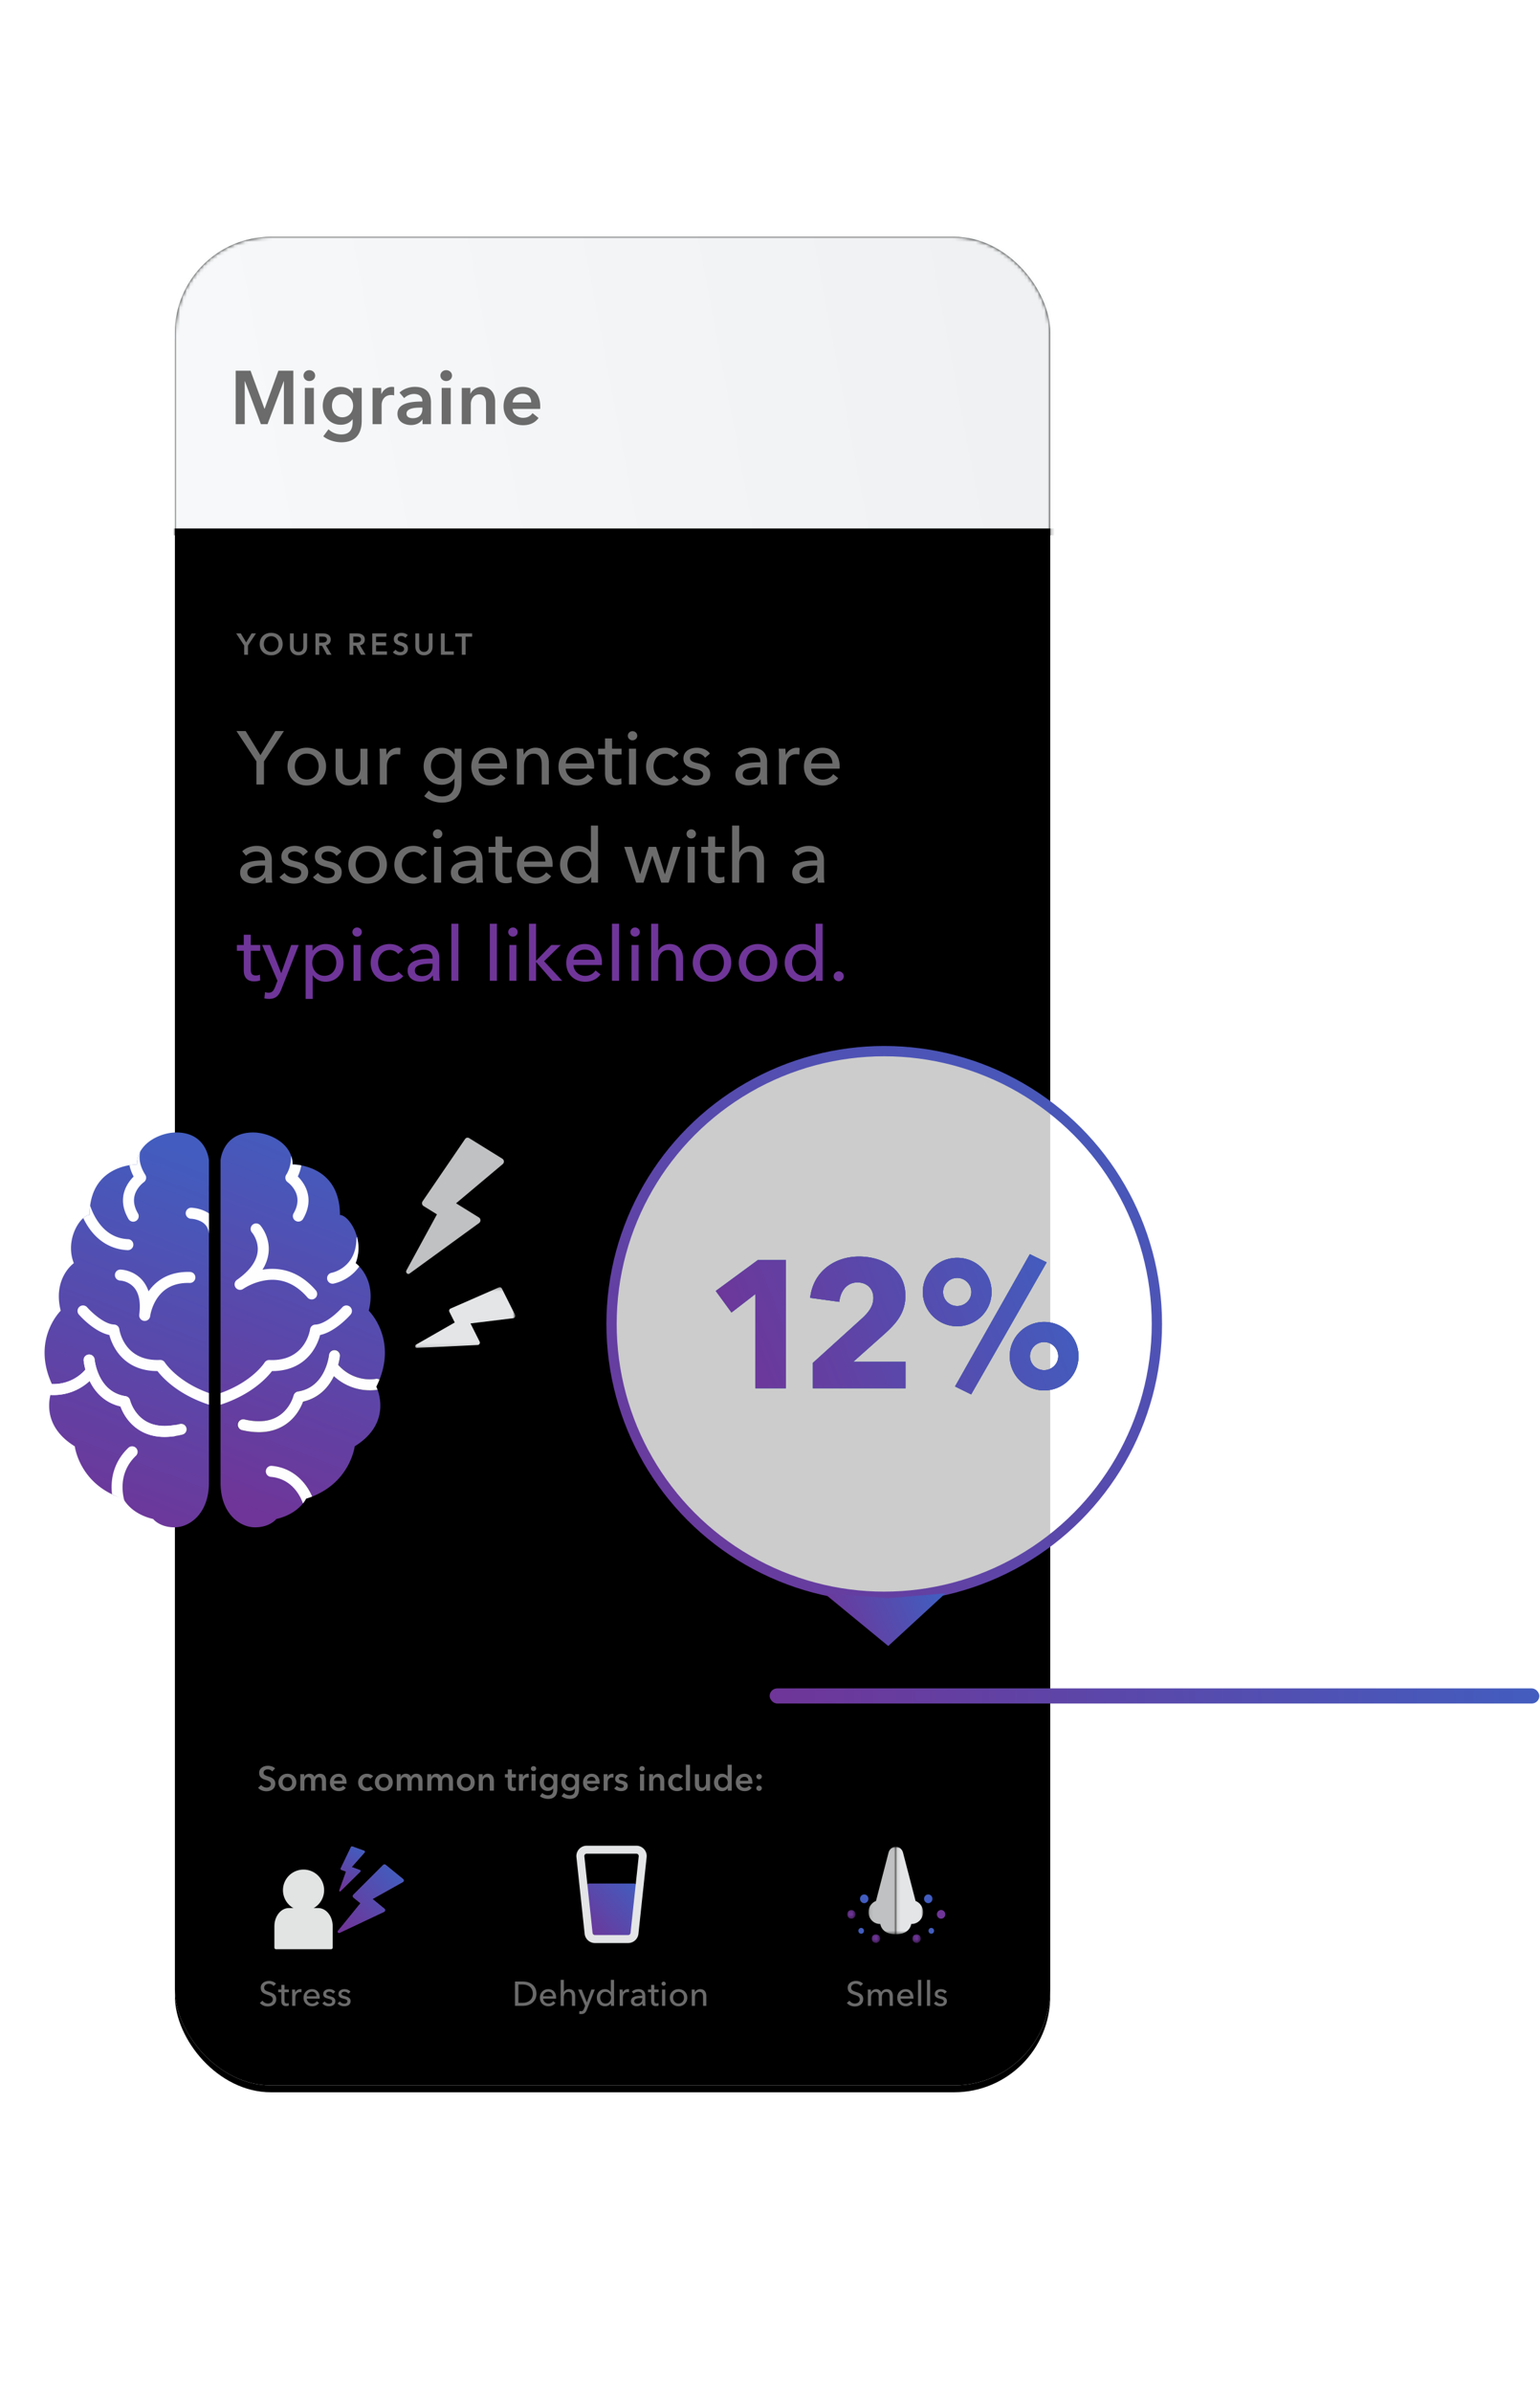 <svg xmlns="http://www.w3.org/2000/svg" xmlns:xlink="http://www.w3.org/1999/xlink" width="449" height="697"><defs><linearGradient id="g" x1="17.499%" x2="207.972%" y1="50%" y2="41.909%"><stop offset="0%" stop-color="#F7F9FA"/><stop offset="83.433%" stop-color="#E5E7E8"/><stop offset="100%" stop-color="#E3E5E6"/><stop offset="100%" stop-color="#E3E5E6"/></linearGradient><linearGradient id="j" x1="58.672%" x2="41.328%" y1="0%" y2="100%"><stop offset="0%" stop-color="#425DBF"/><stop offset="100%" stop-color="#6F3598"/></linearGradient><linearGradient id="k" x1="58.672%" x2="41.328%" y1="0%" y2="100%"><stop offset="0%" stop-color="#425DBF"/><stop offset="100%" stop-color="#6F3598"/></linearGradient><linearGradient id="l" x1="50%" x2="50%" y1="0%" y2="100%"><stop offset="0%" stop-color="#A86AC7"/><stop offset="100%" stop-color="#6F3995"/></linearGradient><linearGradient id="n" x1="79.266%" x2="20.734%" y1="0%" y2="100%"><stop offset="0%" stop-color="#425DBF"/><stop offset="100%" stop-color="#6F3598"/></linearGradient><linearGradient id="o" x1="50%" x2="50%" y1="0%" y2="100%"><stop offset="0%" stop-color="#A86AC7"/><stop offset="100%" stop-color="#6F3995"/></linearGradient><linearGradient id="q" x1="60.626%" x2="39.374%" y1="0%" y2="100%"><stop offset="0%" stop-color="#425DBF"/><stop offset="100%" stop-color="#6F3598"/></linearGradient><linearGradient id="r" x1="100%" x2="0%" y1="0%" y2="100%"><stop offset="0%" stop-color="#425DBF"/><stop offset="100%" stop-color="#6F3598"/></linearGradient><linearGradient id="s" x1="100%" x2="0%" y1="40.579%" y2="59.421%"><stop offset="0%" stop-color="#425DBF"/><stop offset="100%" stop-color="#6F3598"/></linearGradient><linearGradient id="u" x1="100%" x2="0%" y1="42.537%" y2="57.463%"><stop offset="0%" stop-color="#425DBF"/><stop offset="100%" stop-color="#3595D6"/></linearGradient><linearGradient id="v" x1="100%" x2="0%" y1="42.537%" y2="57.463%"><stop offset="0%" stop-color="#425DBF"/><stop offset="100%" stop-color="#6F3598"/></linearGradient><linearGradient id="w" x1="100%" x2="0%" y1="49.981%" y2="50.019%"><stop offset="0%" stop-color="#425DBF"/><stop offset="100%" stop-color="#6F3598"/></linearGradient><linearGradient id="H" x1="50%" x2="50%" y1="0%" y2="100%"><stop offset="0%" stop-color="#A86AC7"/><stop offset="100%" stop-color="#6F3995"/></linearGradient><linearGradient id="J" x1="100%" x2="0%" y1="5.401%" y2="94.599%"><stop offset="0%" stop-color="#425DBF"/><stop offset="100%" stop-color="#6F3598"/></linearGradient><path id="f" d="M-91 0h380.374v85H-91z"/><path id="h" d="M.013.211h29.222V17.93H.013z"/><path id="m" d="M32.441 18.606l-3.9-2.267 7.969-6.28a.52.52 0 00-.072-.851L30.765 5.91a.52.52 0 00-.687.149l-7.25 9.963c-.178.25-.103.6.163.754l2.287 1.329-5.202 8.958c-.204.35.208.733.542.505l11.854-8.08a.522.522 0 00-.031-.883"/><path id="p" d="M24.906 7.536l-2.498-.48 3.065-4.816a.294.294 0 00-.198-.44l-3.633-.698a.292.292 0 00-.338.207l-1.994 6.64a.294.294 0 00.23.37l1.463.28-1.093 5.727c-.043.224.248.35.383.168l4.795-6.495a.294.294 0 00-.182-.463"/><path id="t" d="M51.113 98.54V61.158h-8.131l-12.303 9.028 4.594 6.284 6.97-5.386V98.54h8.87zm34.92 0v-7.709h-15.26l8.66-7.709c3.432-3.062 6.547-6.177 6.547-11.51 0-7.814-6.653-11.458-13.517-11.458-7.286 0-13.411 4.488-14.256 12.039l8.501 1.161c.37-3.326 2.323-5.65 5.28-5.65 2.798 0 4.646 1.849 4.646 4.489 0 2.27-1.214 4.013-3.062 5.755l-14.573 13.2v7.392h27.034zm19.113 1.795l22.018-38.491-4.91-2.376-21.807 38.544 4.7 2.323zm-4.065-19.853c5.544 0 10.032-4.488 10.032-9.979 0-5.597-4.488-9.979-10.032-9.979s-10.032 4.382-10.032 9.98c0 5.49 4.488 9.978 10.032 9.978zm0-5.913c-2.27 0-4.119-1.795-4.119-4.066a4.124 4.124 0 014.119-4.118 4.124 4.124 0 014.118 4.118c0 2.27-1.848 4.066-4.118 4.066zm25.344 24.605c5.544 0 10.032-4.436 10.032-9.98 0-5.544-4.488-9.979-10.032-9.979s-10.032 4.435-10.032 9.98c0 5.543 4.488 9.979 10.032 9.979zm0-5.914c-2.27 0-4.119-1.795-4.119-4.066a4.124 4.124 0 014.119-4.118c2.217 0 4.118 1.848 4.118 4.118 0 2.27-1.9 4.066-4.118 4.066z"/><path id="x" d="M.06.023h7.963V25.52H.06z"/><path id="z" d="M.073.023h7.963V25.52H.073z"/><path id="B" d="M0 .141h2.448v2.541H0z"/><path id="D" d="M.102.009H2.55V2.55H.102z"/><path id="F" d="M.108.009h2.448V2.55H.108z"/><path id="I" d="M3.109 9.863H15.49a1.86 1.86 0 011.837 2.152l-1.92 12.09a1.86 1.86 0 01-1.837 1.568H5.03a1.86 1.86 0 01-1.837-1.568l-1.92-12.09A1.861 1.861 0 013.11 9.863z"/><filter id="b" width="111.4%" height="105.4%" x="-5.7%" y="-2.3%" filterUnits="objectBoundingBox"><feOffset dy="2" in="SourceAlpha" result="shadowOffsetOuter1"/><feGaussianBlur in="shadowOffsetOuter1" result="shadowBlurOuter1" stdDeviation="4.5"/><feColorMatrix in="shadowBlurOuter1" values="0 0 0 0 0 0 0 0 0 0 0 0 0 0 0 0 0 0 0.04 0"/></filter><filter id="c" width="108.6%" height="104.1%" x="-4.3%" y="-1.7%" filterUnits="objectBoundingBox"><feGaussianBlur in="SourceAlpha" result="shadowBlurInner1" stdDeviation="2"/><feOffset in="shadowBlurInner1" result="shadowOffsetInner1"/><feComposite in="shadowOffsetInner1" in2="SourceAlpha" k2="-1" k3="1" operator="arithmetic" result="shadowInnerInner1"/><feColorMatrix in="shadowInnerInner1" values="0 0 0 0 0 0 0 0 0 0 0 0 0 0 0 0 0 0 0.08 0"/></filter><filter id="e" width="103.7%" height="116.5%" x="-1.8%" y="-5.9%" filterUnits="objectBoundingBox"><feOffset dy="2" in="SourceAlpha" result="shadowOffsetOuter1"/><feGaussianBlur in="shadowOffsetOuter1" result="shadowBlurOuter1" stdDeviation="2"/><feColorMatrix in="shadowBlurOuter1" values="0 0 0 0 0 0 0 0 0 0 0 0 0 0 0 0 0 0 0.07 0"/></filter><rect id="a" width="255.2" height="538.691" x="0" y="0" rx="28"/></defs><g fill="none" fill-rule="evenodd"><g transform="translate(51 69)"><mask id="d" fill="#fff"><use xlink:href="#a"/></mask><use fill="#000" filter="url(#b)" xlink:href="#a"/><use fill="#FFF" xlink:href="#a"/><use fill="#000" filter="url(#c)" xlink:href="#a"/><g style="mix-blend-mode:multiply" mask="url(#d)"><use fill="#000" filter="url(#e)" xlink:href="#f"/><use fill="url(#g)" xlink:href="#f"/></g></g><path fill="#C0C1C2" d="M139.637 354.772l-6.665-4.13 13.621-11.44c.476-.423.412-1.22-.124-1.552l-9.697-6.007c-.397-.248-.907-.13-1.175.272l-12.392 18.15c-.302.458-.172 1.094.28 1.374l3.91 2.422-8.893 16.32c-.347.638.357 1.335.927.92l20.264-14.72c.54-.396.512-1.257-.056-1.61"/><g transform="translate(121 374.867)"><mask id="i" fill="#fff"><use xlink:href="#h"/></mask><path fill="#E3E5E6" d="M18.825 16.052l-2.646-5.27L28.681 9.25c.445-.07.689-.588.476-1.011L25.307.578c-.16-.315-.516-.452-.824-.312L10.345 6.453c-.349.16-.495.605-.315.962l1.551 3.09-11.32 6.478c-.44.253-.256.971.246.947l17.78-.862c.473-.022.763-.568.538-1.016" mask="url(#i)"/></g><path fill="url(#j)" d="M97.079 74.964c.947 2.628 2.821 10.632-6.66 16.49 0 0-1.247 10.276-12.413 14.641-.564.23-1.146.424-1.764.612a7.217 7.217 0 01-.916 1.39c-1.145 1.42-3.496 3.55-7.765 4.542 0 0-1.855 2.428-6.23 2.428-4.373 0-10.03-3.967-10.03-13.013V8.13S51.873 0 60.805 0c4.008 0 9.537 2.315 11.083 6.8.278.81.418 1.662.415 2.518.856.016 1.71.11 2.551.28 3.992.77 11.258 3.65 11.258 14.449 1.546 0 3.956 2.648 4.95 6.317a12.246 12.246 0 01-.369 7.723c.38.284.733.603 1.053.952 1.656 1.75 4.515 5.955 2.771 12.903 0 0 8.017 7.787 3.122 20.084-.34-.212-.75-.288-1.144-.212-.255.049-6.214 1.124-10.898-4.087.24-.847.413-1.713.515-2.588a1.607 1.607 0 00-2.274-1.613c-.523.24-.879.74-.932 1.313 0 .094-.968 9.39-9.03 10.627a1.6 1.6 0 00-1.314 1.211 11.042 11.042 0 01-2.71 4.627c-2.73 2.725-6.66 3.492-11.68 2.29a1.604 1.604 0 00-.75 3.117c1.65.41 3.34.627 5.04.641 2.77 0 5.23-.654 7.348-1.96 3.402-2.094 4.95-5.302 5.55-6.937 3.893-.891 6.967-3.38 8.907-7.252l.08-.164a15.456 15.456 0 0010.548 4.109c.733.005 1.463-.057 2.184-.184" transform="translate(13 330)"/><path fill="url(#k)" d="M47.918 8.13v93.923c0 9.047-5.657 13.009-10.032 13.009-4.374 0-6.228-2.427-6.228-2.427-5.437-1.262-7.762-4.375-8.45-5.497a4.961 4.961 0 01-.23-.417 23.182 23.182 0 01-3.205-1.237l-.106-.05c-9.733-4.66-10.862-13.971-10.862-13.971C.743 86.475.885 79.946 1.694 76.494a15.448 15.448 0 0011.428-4.082c.025.056.052.11.08.165 1.942 3.871 5.007 6.36 8.907 7.252.603 1.635 2.15 4.844 5.549 6.937 2.121 1.306 4.581 1.96 7.352 1.96 1.7-.014 3.39-.23 5.04-.64a1.604 1.604 0 10-.728-3.118c-5.022 1.208-8.954.438-11.68-2.29a11.052 11.052 0 01-2.72-4.612 1.603 1.603 0 00-1.316-1.219c-3.323-.52-5.839-2.414-7.483-5.62a15.862 15.862 0 01-1.551-5.004 1.601 1.601 0 00-2.543-1.198c-.474.344-.722.92-.648 1.5.103.874.274 1.739.513 2.586a12.332 12.332 0 01-9.767 4.19C-3.863 60.265 4.7 51.944 4.7 51.944c-2.383-9.505 3.824-13.856 3.824-13.856-2.162-5.513.354-11.039 2.748-13.147.651-.572 1.293-.892 1.833-.892 0-.911.06-1.821.176-2.724 1.145-8.88 7.904-11.19 11.451-11.792.72-.128 1.448-.2 2.179-.211a7.588 7.588 0 01.955-3.726C29.904 1.899 34.787 0 38.413 0c8.932 0 9.505 8.13 9.505 8.13" transform="translate(13 330)"/><path fill="#FEFEFE" d="M60.918 405.933v3.39c-9.049-2.943-13.542-7.888-15.01-9.798h-.03c-6.37 0-9.89-3.044-11.74-5.664a15.41 15.41 0 01-2.251-4.84c-4.352-.918-8.4-5.397-8.884-5.956a1.602 1.602 0 112.409-2.116c1.202 1.374 4.959 4.926 7.85 5.018a1.6 1.6 0 011.537 1.387c.056.378 1.458 9.39 11.85 8.933a1.601 1.601 0 011.434.758c.032.059 3.622 5.592 12.835 8.888m41.301-22.863c-.488.554-4.543 5.038-8.887 5.954a15.44 15.44 0 01-2.25 4.842c-1.85 2.62-5.372 5.661-11.741 5.664h-.03c-1.465 1.91-5.954 6.854-15.01 9.797v-3.39c9.303-3.313 12.8-8.817 12.825-8.874a1.606 1.606 0 011.434-.758c10.386.458 11.792-8.564 11.847-8.946.112-.771.76-1.35 1.54-1.374 1.373-.044 3.16-.902 5.142-2.483a23.843 23.843 0 002.71-2.55 1.606 1.606 0 012.724.545 1.607 1.607 0 01-.314 1.573h.01zm-49.141 35.006a21.662 21.662 0 01-5.038.642c-2.771 0-5.23-.656-7.352-1.961-3.399-2.094-4.948-5.301-5.55-6.938-3.893-.89-6.964-3.38-8.906-7.25-.027-.056-.055-.11-.08-.166a15.45 15.45 0 01-11.428 4.082c.181-.825.452-1.628.808-2.396a25.344 25.344 0 01-.376-.787 12.34 12.34 0 009.768-4.2c-.24-.848-.41-1.713-.513-2.586a1.605 1.605 0 012.274-1.655c.529.25.88.768.916 1.352.226 1.744.74 3.438 1.522 5.014 1.644 3.22 4.16 5.111 7.481 5.624a1.603 1.603 0 011.315 1.219 11.04 11.04 0 002.721 4.608c2.728 2.725 6.66 3.494 11.68 2.29a1.606 1.606 0 012.014 2.013c-.182.57-.666.993-1.256 1.095m56.639-13.986c.136.284.257.576.361.874a12.13 12.13 0 01-2.178.175 15.463 15.463 0 01-10.549-4.11c-.025.055-.053.11-.08.166-1.94 3.87-5.006 6.36-8.907 7.25-.6 1.636-2.147 4.844-5.55 6.938-2.117 1.306-4.579 1.96-7.349 1.96a21.667 21.667 0 01-5.038-.64 1.605 1.605 0 01-1.06-1.898 1.6 1.6 0 011.804-1.21c5.023 1.204 8.953.437 11.68-2.291a11.02 11.02 0 002.722-4.62 1.602 1.602 0 011.314-1.211c8.062-1.246 9.022-10.536 9.03-10.627a1.605 1.605 0 013.196.293 16.738 16.738 0 01-.514 2.586c4.684 5.21 10.644 4.136 10.898 4.086a1.6 1.6 0 011.145.213c-.27.675-.579 1.364-.925 2.066m-21.339-48.92a1.602 1.602 0 01-2.776-1.603c1.345-2.32 1.491-4.517.44-6.528a7.855 7.855 0 00-2.155-2.535 1.604 1.604 0 01-.438-2.178c1.185-1.86 1.444-3.983 1.438-5.522.28.811.419 1.662.415 2.52.857.015 1.711.108 2.552.28a12.814 12.814 0 01-1.026 3.221c1.865 1.858 5.07 6.266 1.55 12.345m-46.462-10.664a7.87 7.87 0 00-2.147 2.531c-1.05 2.01-.915 4.207.44 6.527a1.6 1.6 0 01-1.381 2.437 1.604 1.604 0 01-1.394-.833c-3.506-6.058-.337-10.456 1.53-12.32a13.095 13.095 0 01-1.23-3.316 13.478 13.478 0 012.178-.21 7.596 7.596 0 01.955-3.728c-.282 1.262-.49 3.62 1.49 6.73.465.727.27 1.693-.441 2.182m62.83 24.534a12.157 12.157 0 01-2.578 2.698 12.566 12.566 0 01-4.905 2.307 1.602 1.602 0 01-.583-3.152c.305-.06 7.113-1.48 7.242-9.901.004-.217.052-.43.14-.628a12.243 12.243 0 01-.369 7.722c.38.285.733.604 1.053.954m-13.878 9.612c-.468 0-.912-.204-1.217-.557-3.533-4.104-7.747-5.774-12.526-4.963a16.65 16.65 0 00-6.208 2.444l-.048.035a1.605 1.605 0 01-1.857-2.614l.057-.041c3.664-2.586 5.707-5.34 6.041-8.183.381-3.222-1.603-5.575-1.63-5.598a1.603 1.603 0 012.403-2.125c.121.137 2.966 3.413 2.41 8.098a11.489 11.489 0 01-1.767 4.83h.062c4.099-.686 10.113-.215 15.492 6.03.408.476.503 1.145.242 1.715-.261.57-.83.935-1.456.935l.002-.006zm-48.664 6.266a1.605 1.605 0 01-1.603-1.791v-.055c.458-3.55-.055-6.214-1.523-7.915a6.106 6.106 0 00-4.047-2.002 1.604 1.604 0 01.055-3.206c.156 0 3.82.1 6.413 3.112a9.516 9.516 0 011.81 3.234c1.966-2.796 5.615-5.852 12.096-5.65.574.018 1.093.34 1.365.844a1.605 1.605 0 01-1.463 2.363c-4.306-.135-7.544 1.438-9.62 4.664a13.51 13.51 0 00-1.905 4.97v.04a1.602 1.602 0 01-1.578 1.392m-3.326-22.149a1.603 1.603 0 01-1.602 1.53h-.073c-4.718-.214-8.703-2.58-11.516-6.846a20.537 20.537 0 01-1.414-2.52c.65-.572 1.293-.893 1.834-.893 0-.908.058-1.815.175-2.716.074.23.167.494.279.79a18.224 18.224 0 001.863 3.65c2.254 3.372 5.267 5.166 8.933 5.33.88.044 1.562.793 1.521 1.675m22.04-9.179v5.927c-.144-1.718-.96-2.925-2.48-3.665a7.428 7.428 0 00-2.723-.712 1.603 1.603 0 11.07-3.207c1.414.07 2.8.424 4.073 1.042.368.179.722.384 1.06.614m-28.255 81.826c-.043-.373-.078-.76-.098-1.16-.25-4.798 1.417-9.063 4.823-12.329a1.6 1.6 0 011.57-.41 1.603 1.603 0 01.649 2.723c-4.64 4.453-4.139 9.947-3.4 12.887l-3.544-1.71zm58.343.676c-.565.229-1.145.424-1.764.611-.25.498-.558.964-.917 1.391a13.172 13.172 0 00-1.832-3.48c-1.44-1.946-3.806-3.936-7.557-4.256a1.61 1.61 0 01.275-3.207c6.647.581 10.31 5.412 11.795 8.941"/><g fill-rule="nonzero"><path fill="#6B6B6B" d="M76.964 228.6v-6.732l5.83-8.844h-2.53l-4.334 7.04-4.312-7.04h-2.684l5.83 8.844v6.732h2.2zm12.474.286c3.19 0 5.632-2.31 5.632-5.522s-2.442-5.478-5.632-5.478c-3.19 0-5.61 2.266-5.61 5.478 0 3.212 2.42 5.522 5.61 5.522zm0-1.738c-2.222 0-3.476-1.804-3.476-3.784 0-1.98 1.254-3.762 3.476-3.762 2.244 0 3.476 1.782 3.476 3.762s-1.232 3.784-3.476 3.784zm12.298 1.738c1.518 0 2.882-.902 3.41-2.002h.044c0 .44.044 1.188.088 1.716h1.958a27.616 27.616 0 01-.088-2.244v-8.184h-2.068v5.544c0 2.068-1.144 3.432-2.794 3.432-1.914 0-2.376-1.496-2.376-3.212v-5.764h-2.068v6.468c0 2.332 1.21 4.246 3.894 4.246zm11.066-.286v-5.478c0-1.738.946-3.344 2.926-3.344.33 0 .682.044.946.11l.088-1.914a3.186 3.186 0 00-.814-.088c-1.408 0-2.618.836-3.19 2.046h-.066c0-.44-.044-1.232-.088-1.76h-1.958c.059.606.083 1.473.087 2.045l.001 8.383h2.068zm15.994 5.28c4.334 0 5.764-2.772 5.764-5.808v-9.9h-2.002v1.672h-.044c-.792-1.298-2.266-1.958-3.762-1.958-3.19 0-5.236 2.442-5.236 5.434s2.068 5.368 5.258 5.368c1.474 0 2.904-.638 3.674-1.804h.044v1.342c0 2.156-.924 3.85-3.674 3.85-1.43 0-2.904-.682-3.806-1.694l-1.32 1.606c1.298 1.188 3.3 1.892 5.104 1.892zm.308-6.93c-2.178 0-3.454-1.76-3.454-3.674 0-2.002 1.276-3.674 3.454-3.674 2.112 0 3.542 1.694 3.542 3.674 0 2.068-1.408 3.674-3.542 3.674zm13.816 1.936c1.848 0 3.366-.682 4.488-2.134l-1.452-1.166c-.594.88-1.628 1.584-3.036 1.584-1.826 0-3.322-1.386-3.388-3.168h8.272c.022-.242.022-.484.022-.704 0-3.322-1.936-5.412-5.016-5.412-3.058 0-5.39 2.266-5.39 5.522 0 3.278 2.332 5.478 5.5 5.478zm2.816-6.424h-6.204c.132-1.628 1.496-2.948 3.278-2.948 1.914 0 2.882 1.298 2.926 2.948zm7.04 6.138v-5.544c0-2.068 1.166-3.432 2.794-3.432 1.914 0 2.376 1.496 2.376 3.19v5.786h2.068v-6.468c0-2.332-1.21-4.246-3.894-4.246-1.496 0-2.882.88-3.388 2.002h-.066c0-.44-.044-1.188-.088-1.716h-1.958c.059.606.083 1.473.087 2.045l.001 8.383h2.068zm15.554.286c1.848 0 3.366-.682 4.488-2.134l-1.452-1.166c-.594.88-1.628 1.584-3.036 1.584-1.826 0-3.322-1.386-3.388-3.168h8.272c.022-.242.022-.484.022-.704 0-3.322-1.936-5.412-5.016-5.412-3.058 0-5.39 2.266-5.39 5.522 0 3.278 2.332 5.478 5.5 5.478zm2.816-6.424h-6.204c.132-1.628 1.496-2.948 3.278-2.948 1.914 0 2.882 1.298 2.926 2.948zm8.294 6.314c.638 0 1.276-.11 1.76-.286l-.066-1.694c-.352.176-.836.264-1.21.264-1.034 0-1.474-.506-1.474-1.76v-5.434h2.772v-1.694h-2.772v-2.992h-2.046v2.992h-2.002v1.694h2.002v5.654c0 2.156 1.078 3.256 3.036 3.256zm4.972-13.046c.748 0 1.386-.572 1.386-1.32 0-.77-.638-1.342-1.386-1.342-.748 0-1.364.594-1.364 1.342 0 .726.616 1.32 1.364 1.32zm1.034 12.87v-10.428h-2.068V228.6h2.068zm8.536.286c1.672 0 3.014-.616 3.894-1.628l-1.386-1.254c-.55.704-1.452 1.144-2.508 1.144-2.178 0-3.432-1.782-3.432-3.762 0-2.002 1.254-3.762 3.41-3.762.99 0 1.958.506 2.398 1.188l1.496-1.21c-.858-1.122-2.442-1.716-3.916-1.716-3.19 0-5.566 2.222-5.566 5.5 0 3.322 2.398 5.5 5.61 5.5zm8.932 0c2.112 0 4.158-.902 4.158-3.366 0-1.826-1.518-2.64-3.498-3.08-1.584-.352-2.376-.682-2.376-1.562 0-.99.99-1.364 1.936-1.364 1.056 0 1.958.55 2.42 1.298l1.43-1.21c-.748-1.122-2.31-1.716-3.784-1.716-1.98 0-3.938.946-3.938 3.19 0 1.958 1.65 2.552 3.036 2.882 1.782.418 2.728.77 2.728 1.738 0 1.144-1.034 1.518-2.068 1.518-1.166 0-2.222-.638-2.772-1.452l-1.474 1.254c.99 1.254 2.618 1.87 4.202 1.87zm15.29-.022c1.562 0 2.75-.638 3.498-1.76h.066c0 .484.066 1.034.176 1.496h1.87c-.11-.506-.154-1.364-.154-2.068v-4.554c0-2.31-1.364-4.092-4.356-4.092-1.694 0-3.256.594-4.268 1.562l1.1 1.32c.704-.704 1.804-1.21 2.97-1.21 1.54 0 2.574.748 2.574 2.288v.286c-3.52 0-7.26.374-7.26 3.52 0 2.398 2.134 3.212 3.784 3.212zm.462-1.628c-1.034 0-2.134-.396-2.134-1.628 0-1.76 2.596-1.98 4.642-1.98h.506v.55c0 1.76-1.078 3.058-3.014 3.058zm10.516 1.364v-5.478c0-1.738.946-3.344 2.926-3.344.33 0 .682.044.946.11l.088-1.914a3.186 3.186 0 00-.814-.088c-1.408 0-2.618.836-3.19 2.046h-.066c0-.44-.044-1.232-.088-1.76h-1.958c.066.682.088 1.694.088 2.244v8.184h2.068zm10.714.286c1.848 0 3.366-.682 4.488-2.134l-1.452-1.166c-.594.88-1.628 1.584-3.036 1.584-1.826 0-3.322-1.386-3.388-3.168h8.272c.022-.242.022-.484.022-.704 0-3.322-1.936-5.412-5.016-5.412-3.058 0-5.39 2.266-5.39 5.522 0 3.278 2.332 5.478 5.5 5.478zm2.816-6.424h-6.204c.132-1.628 1.496-2.948 3.278-2.948 1.914 0 2.882 1.298 2.926 2.948zM73.796 257.464c1.562 0 2.75-.638 3.498-1.76h.066c0 .484.066 1.034.176 1.496h1.87c-.11-.506-.154-1.364-.154-2.068v-4.554c0-2.31-1.364-4.092-4.356-4.092-1.694 0-3.256.594-4.268 1.562l1.1 1.32c.704-.704 1.804-1.21 2.97-1.21 1.54 0 2.574.748 2.574 2.288v.286c-3.52 0-7.26.374-7.26 3.52 0 2.398 2.134 3.212 3.784 3.212zm.462-1.628c-1.034 0-2.134-.396-2.134-1.628 0-1.76 2.596-1.98 4.642-1.98h.506v.55c0 1.76-1.078 3.058-3.014 3.058zm11.44 1.65c2.112 0 4.158-.902 4.158-3.366 0-1.826-1.518-2.64-3.498-3.08-1.584-.352-2.376-.682-2.376-1.562 0-.99.99-1.364 1.936-1.364 1.056 0 1.958.55 2.42 1.298l1.43-1.21c-.748-1.122-2.31-1.716-3.784-1.716-1.98 0-3.938.946-3.938 3.19 0 1.958 1.65 2.552 3.036 2.882 1.782.418 2.728.77 2.728 1.738 0 1.144-1.034 1.518-2.068 1.518-1.166 0-2.222-.638-2.772-1.452l-1.474 1.254c.99 1.254 2.618 1.87 4.202 1.87zm9.768 0c2.112 0 4.158-.902 4.158-3.366 0-1.826-1.518-2.64-3.498-3.08-1.584-.352-2.376-.682-2.376-1.562 0-.99.99-1.364 1.936-1.364 1.056 0 1.958.55 2.42 1.298l1.43-1.21c-.748-1.122-2.31-1.716-3.784-1.716-1.98 0-3.938.946-3.938 3.19 0 1.958 1.65 2.552 3.036 2.882 1.782.418 2.728.77 2.728 1.738 0 1.144-1.034 1.518-2.068 1.518-1.166 0-2.222-.638-2.772-1.452l-1.474 1.254c.99 1.254 2.618 1.87 4.202 1.87zm11.704 0c3.19 0 5.632-2.31 5.632-5.522s-2.442-5.478-5.632-5.478c-3.19 0-5.61 2.266-5.61 5.478 0 3.212 2.42 5.522 5.61 5.522zm0-1.738c-2.222 0-3.476-1.804-3.476-3.784 0-1.98 1.254-3.762 3.476-3.762 2.244 0 3.476 1.782 3.476 3.762s-1.232 3.784-3.476 3.784zm13.42 1.738c1.672 0 3.014-.616 3.894-1.628l-1.386-1.254c-.55.704-1.452 1.144-2.508 1.144-2.178 0-3.432-1.782-3.432-3.762 0-2.002 1.254-3.762 3.41-3.762.99 0 1.958.506 2.398 1.188l1.496-1.21c-.858-1.122-2.442-1.716-3.916-1.716-3.19 0-5.566 2.222-5.566 5.5 0 3.322 2.398 5.5 5.61 5.5zm6.996-13.156c.748 0 1.386-.572 1.386-1.32 0-.77-.638-1.342-1.386-1.342-.748 0-1.364.594-1.364 1.342 0 .726.616 1.32 1.364 1.32zm1.034 12.87v-10.428h-2.068V257.2h2.068zm6.622.264c1.562 0 2.75-.638 3.498-1.76h.066c0 .484.066 1.034.176 1.496h1.87c-.11-.506-.154-1.364-.154-2.068v-4.554c0-2.31-1.364-4.092-4.356-4.092-1.694 0-3.256.594-4.268 1.562l1.1 1.32c.704-.704 1.804-1.21 2.97-1.21 1.54 0 2.574.748 2.574 2.288v.286c-3.52 0-7.26.374-7.26 3.52 0 2.398 2.134 3.212 3.784 3.212zm.462-1.628c-1.034 0-2.134-.396-2.134-1.628 0-1.76 2.596-1.98 4.642-1.98h.506v.55c0 1.76-1.078 3.058-3.014 3.058zm11.77 1.54c.638 0 1.276-.11 1.76-.286l-.066-1.694c-.352.176-.836.264-1.21.264-1.034 0-1.474-.506-1.474-1.76v-5.434h2.772v-1.694h-2.772v-2.992h-2.046v2.992h-2.002v1.694h2.002v5.654c0 2.156 1.078 3.256 3.036 3.256zm8.734.11c1.848 0 3.366-.682 4.488-2.134l-1.452-1.166c-.594.88-1.628 1.584-3.036 1.584-1.826 0-3.322-1.386-3.388-3.168h8.272c.022-.242.022-.484.022-.704 0-3.322-1.936-5.412-5.016-5.412-3.058 0-5.39 2.266-5.39 5.522 0 3.278 2.332 5.478 5.5 5.478zm2.816-6.424h-6.204c.132-1.628 1.496-2.948 3.278-2.948 1.914 0 2.882 1.298 2.926 2.948zm9.526 6.424c1.474 0 2.97-.682 3.762-1.936h.044v1.65h2.002v-16.632h-2.068v7.766h-.044c-.726-1.012-2.024-1.848-3.718-1.848-3.124 0-5.236 2.398-5.236 5.478 0 3.058 2.046 5.522 5.258 5.522zm.352-1.738c-2.266 0-3.454-1.826-3.454-3.784 0-1.958 1.188-3.762 3.454-3.762 2.112 0 3.52 1.782 3.52 3.784s-1.408 3.762-3.52 3.762zm18.722 1.452l2.552-7.832h.044l2.574 7.832h2.156l3.454-10.428h-2.178l-2.354 7.964h-.044l-2.53-7.964h-2.178l-2.486 7.964h-.044l-2.354-7.964h-2.244l3.476 10.428h2.156zm13.904-12.87c.748 0 1.386-.572 1.386-1.32 0-.77-.638-1.342-1.386-1.342-.748 0-1.364.594-1.364 1.342 0 .726.616 1.32 1.364 1.32zm1.034 12.87v-10.428h-2.068V257.2h2.068zm6.93.176c.638 0 1.276-.11 1.76-.286l-.066-1.694c-.352.176-.836.264-1.21.264-1.034 0-1.474-.506-1.474-1.76v-5.434h2.772v-1.694h-2.772v-2.992h-2.046v2.992h-2.002v1.694h2.002v5.654c0 2.156 1.078 3.256 3.036 3.256zm6.028-.176v-5.522c0-2.068 1.188-3.432 2.816-3.432 1.914 0 2.354 1.496 2.354 3.19v5.764h2.068v-6.468c0-2.332-1.21-4.246-3.894-4.246-1.496 0-2.816.836-3.3 1.87h-.044v-7.788h-2.068V257.2h2.068zm19.25.264c1.562 0 2.75-.638 3.498-1.76h.066c0 .484.066 1.034.176 1.496h1.87c-.11-.506-.154-1.364-.154-2.068v-4.554c0-2.31-1.364-4.092-4.356-4.092-1.694 0-3.256.594-4.268 1.562l1.1 1.32c.704-.704 1.804-1.21 2.97-1.21 1.54 0 2.574.748 2.574 2.288v.286c-3.52 0-7.26.374-7.26 3.52 0 2.398 2.134 3.212 3.784 3.212zm.462-1.628c-1.034 0-2.134-.396-2.134-1.628 0-1.76 2.596-1.98 4.642-1.98h.506v.55c0 1.76-1.078 3.058-3.014 3.058z"/><path fill="#6F3598" d="M74.104 285.976c.638 0 1.276-.11 1.76-.286l-.066-1.694c-.352.176-.836.264-1.21.264-1.034 0-1.474-.506-1.474-1.76v-5.434h2.772v-1.694h-2.772v-2.992h-2.046v2.992h-2.002v1.694h2.002v5.654c0 2.156 1.078 3.256 3.036 3.256zm4.334 5.104c2.046 0 2.926-1.078 3.608-2.816l5.06-12.892h-2.2l-2.882 8.184h-.044l-3.234-8.184h-2.31l4.466 10.428-.66 1.738c-.44 1.122-.858 1.738-1.936 1.738-.33 0-.704-.066-1.034-.176l-.198 1.826c.462.11.924.154 1.364.154zm12.738 0v-6.842h.066c.77 1.166 2.2 1.848 3.674 1.848 3.212 0 5.258-2.464 5.258-5.522 0-3.08-2.112-5.478-5.214-5.478-1.716 0-3.08.814-3.762 1.914h-.066v-1.628h-2.024v15.708h2.068zm3.388-6.732c-2.112 0-3.52-1.76-3.52-3.762s1.408-3.784 3.52-3.784c2.266 0 3.476 1.804 3.476 3.762s-1.21 3.784-3.476 3.784zm9.548-11.418c.748 0 1.386-.572 1.386-1.32 0-.77-.638-1.342-1.386-1.342-.748 0-1.364.594-1.364 1.342 0 .726.616 1.32 1.364 1.32zm1.034 12.87v-10.428h-2.068V285.8h2.068zm8.536.286c1.672 0 3.014-.616 3.894-1.628l-1.386-1.254c-.55.704-1.452 1.144-2.508 1.144-2.178 0-3.432-1.782-3.432-3.762 0-2.002 1.254-3.762 3.41-3.762.99 0 1.958.506 2.398 1.188l1.496-1.21c-.858-1.122-2.442-1.716-3.916-1.716-3.19 0-5.566 2.222-5.566 5.5 0 3.322 2.398 5.5 5.61 5.5zm8.954-.022c1.562 0 2.75-.638 3.498-1.76h.066c0 .484.066 1.034.176 1.496h1.87c-.11-.506-.154-1.364-.154-2.068v-4.554c0-2.31-1.364-4.092-4.356-4.092-1.694 0-3.256.594-4.268 1.562l1.1 1.32c.704-.704 1.804-1.21 2.97-1.21 1.54 0 2.574.748 2.574 2.288v.286c-3.52 0-7.26.374-7.26 3.52 0 2.398 2.134 3.212 3.784 3.212zm.462-1.628c-1.034 0-2.134-.396-2.134-1.628 0-1.707 2.441-1.965 4.455-1.98h.693v.55c0 1.76-1.078 3.058-3.014 3.058zm10.56 1.364v-16.632h-2.068V285.8h2.068zm11.22 0v-16.632h-2.068V285.8h2.068zm4.664-12.87c.748 0 1.386-.572 1.386-1.32 0-.77-.638-1.342-1.386-1.342-.748 0-1.364.594-1.364 1.342 0 .726.616 1.32 1.364 1.32zm1.034 12.87v-10.428h-2.068V285.8h2.068zm5.72 0v-5.412h.066l4.708 5.412h2.86l-5.302-5.698 4.884-4.73h-2.772l-4.378 4.532h-.066v-10.736h-2.068V285.8h2.068zm14.3.286c1.848 0 3.366-.682 4.488-2.134l-1.452-1.166c-.594.88-1.628 1.584-3.036 1.584-1.826 0-3.322-1.386-3.388-3.168h8.272c.022-.242.022-.484.022-.704 0-3.322-1.936-5.412-5.016-5.412-3.058 0-5.39 2.266-5.39 5.522 0 3.278 2.332 5.478 5.5 5.478zm2.816-6.424h-6.204c.132-1.628 1.496-2.948 3.278-2.948 1.914 0 2.882 1.298 2.926 2.948zm7.084 6.138v-16.632h-2.068V285.8h2.068zm4.664-12.87c.748 0 1.386-.572 1.386-1.32 0-.77-.638-1.342-1.386-1.342-.748 0-1.364.594-1.364 1.342 0 .726.616 1.32 1.364 1.32zm1.034 12.87v-10.428h-2.068V285.8h2.068zm5.72 0v-5.522c0-2.068 1.188-3.432 2.816-3.432 1.914 0 2.354 1.496 2.354 3.19v5.764h2.068v-6.468c0-2.332-1.21-4.246-3.894-4.246-1.496 0-2.816.836-3.3 1.87h-.044v-7.788h-2.068V285.8h2.068zm15.664.286c3.19 0 5.632-2.31 5.632-5.522s-2.442-5.478-5.632-5.478c-3.19 0-5.61 2.266-5.61 5.478 0 3.212 2.42 5.522 5.61 5.522zm0-1.738c-2.222 0-3.476-1.804-3.476-3.784 0-1.98 1.254-3.762 3.476-3.762 2.244 0 3.476 1.782 3.476 3.762s-1.232 3.784-3.476 3.784zm13.42 1.738c3.19 0 5.632-2.31 5.632-5.522s-2.442-5.478-5.632-5.478c-3.19 0-5.61 2.266-5.61 5.478 0 3.212 2.42 5.522 5.61 5.522zm0-1.738c-2.222 0-3.476-1.804-3.476-3.784 0-1.98 1.254-3.762 3.476-3.762 2.244 0 3.476 1.782 3.476 3.762s-1.232 3.784-3.476 3.784zm13.046 1.738c1.474 0 2.97-.682 3.762-1.936h.044v1.65h2.002v-16.632h-2.068v7.766h-.044c-.726-1.012-2.024-1.848-3.718-1.848-3.124 0-5.236 2.398-5.236 5.478 0 3.058 2.046 5.522 5.258 5.522zm.352-1.738c-2.266 0-3.454-1.826-3.454-3.784 0-1.958 1.188-3.762 3.454-3.762 2.112 0 3.52 1.782 3.52 3.784s-1.408 3.762-3.52 3.762zm10.142 1.584a1.47 1.47 0 001.474-1.452c0-.792-.638-1.43-1.474-1.43s-1.474.66-1.474 1.452c0 .77.66 1.43 1.474 1.43z"/><path fill="#6B6B6B" d="M72.3 190.8v-2.702l2.34-3.528h-1.283l-1.585 2.622-1.566-2.622H68.85l2.341 3.528v2.702H72.3zm6.75.158c1.944 0 3.361-1.346 3.361-3.29 0-1.998-1.417-3.257-3.361-3.257-1.919 0-3.336 1.259-3.336 3.256 0 1.945 1.417 3.291 3.336 3.291zm.008-.994c-1.267 0-2.138-.968-2.138-2.297 0-1.285.854-2.279 2.138-2.279 1.294 0 2.148.994 2.148 2.28 0 1.328-.872 2.296-2.148 2.296zm7.982.994c1.426 0 2.508-.941 2.508-2.446v-3.942h-1.109v3.898c0 .722-.334 1.496-1.399 1.496s-1.4-.774-1.4-1.496v-3.898h-1.108v3.942c0 1.505 1.082 2.446 2.508 2.446zm6.037-.158v-2.64h.81l1.443 2.64h1.337l-1.663-2.763c.871-.194 1.426-.783 1.426-1.681 0-1.32-1.127-1.786-2.297-1.786h-2.165v6.23h1.109zm.906-3.546h-.906v-1.752h1.003c.572 0 1.24.168 1.24.845 0 .757-.712.907-1.337.907zm9.029 3.546v-2.64h.81l1.443 2.64h1.337l-1.662-2.763c.871-.194 1.426-.783 1.426-1.681 0-1.32-1.127-1.786-2.297-1.786h-2.165v6.23h1.109zm.906-3.546h-.906v-1.752h1.003c.572 0 1.241.168 1.241.845 0 .757-.713.907-1.338.907zm8.906 3.546v-.986h-3.177v-1.76h2.86v-.932h-2.86v-1.584h3.019v-.968h-4.128v6.23h4.286zm3.854.158c1.224 0 2.27-.65 2.27-1.988 0-1.224-1.02-1.576-1.82-1.822-.705-.22-1.189-.387-1.189-.96 0-.606.59-.853 1.1-.853.44 0 .907.229 1.144.537l.722-.792c-.475-.449-1.188-.669-1.813-.669-1.126 0-2.28.563-2.28 1.83 0 1.162.82 1.532 1.576 1.77.783.246 1.434.43 1.434 1.082 0 .669-.607.924-1.126.924-.493 0-1.056-.264-1.364-.687l-.792.74c.493.58 1.329.888 2.138.888zm6.935 0c1.425 0 2.508-.941 2.508-2.446v-3.942h-1.109v3.898c0 .722-.334 1.496-1.4 1.496-1.064 0-1.398-.774-1.398-1.496v-3.898h-1.11v3.942c0 1.505 1.083 2.446 2.509 2.446zm8.685-.158v-.986h-2.648v-5.244h-1.11v6.23h3.758zm3.45 0v-5.262h1.91v-.968h-4.928v.968h1.91v5.262h1.108z"/></g><path fill="#E2E4E4" d="M94.5 550.796a6 6 0 11-12 0 6 6 0 0112 0"/><path fill="#E2E4E4" d="M84.25 556c-2.347 0-4.25 2.37-4.25 5.295v6.207c0 .276.19.498.422.498h16.156c.233 0 .422-.222.422-.498v-6.207c0-2.924-1.903-5.295-4.25-5.295h-8.5z"/><g transform="rotate(9 -3343.256 793.487)"><use fill="url(#l)" xlink:href="#m"/><use fill="url(#n)" xlink:href="#m"/></g><g transform="rotate(9 -3349.209 784.587)"><use fill="url(#o)" xlink:href="#p"/><use fill="url(#q)" xlink:href="#p"/></g><path fill="#6B6B6B" fill-rule="nonzero" d="M77.68 521.98c1.39 0 2.58-.74 2.58-2.26 0-1.39-1.16-1.79-2.07-2.07-.8-.25-1.35-.44-1.35-1.09 0-.69.67-.97 1.25-.97.5 0 1.03.26 1.3.61l.82-.9c-.54-.51-1.35-.76-2.06-.76-1.28 0-2.59.64-2.59 2.08 0 1.32.93 1.74 1.79 2.01.89.28 1.63.49 1.63 1.23 0 .76-.69 1.05-1.28 1.05-.56 0-1.2-.3-1.55-.78l-.9.84c.56.66 1.51 1.01 2.43 1.01zm6.11-.04c1.45 0 2.61-1.05 2.61-2.56s-1.16-2.52-2.61-2.52-2.61 1.01-2.61 2.52 1.16 2.56 2.61 2.56zm0-1c-.95 0-1.39-.81-1.39-1.56s.44-1.54 1.39-1.54 1.39.79 1.39 1.54-.44 1.56-1.39 1.56zm4.97.86v-2.64c0-.64.33-1.3 1.05-1.3.61 0 .89.45.89 1.04v2.9h1.2v-2.62c0-.62.31-1.32 1.06-1.32.77 0 .9.71.9 1.28v2.66h1.2v-3c0-.98-.52-1.94-1.77-1.94-.72 0-1.26.33-1.58.91-.27-.54-.76-.91-1.5-.91-.77 0-1.28.44-1.49.91h-.02V517h-1.14v4.8h1.2zm10 .14c.91 0 1.59-.32 2.06-.96l-.8-.64c-.27.38-.67.62-1.27.62-.7 0-1.32-.5-1.37-1.18h3.65c.01-.11.01-.21.01-.32 0-1.73-.98-2.6-2.32-2.6-1.45 0-2.54 1.02-2.54 2.57 0 1.56 1.1 2.51 2.58 2.51zm1.08-3.02h-2.46c.05-.67.62-1.16 1.33-1.16.78 0 1.13.54 1.13 1.16zm7.18 3.02c.71 0 1.37-.24 1.77-.67l-.75-.76c-.23.28-.64.43-1.01.43-.91 0-1.36-.79-1.36-1.54s.44-1.54 1.32-1.54c.39 0 .8.2.99.47l.82-.72c-.38-.47-1.11-.75-1.81-.75-1.41 0-2.57.98-2.57 2.54 0 1.6 1.18 2.54 2.6 2.54zm4.89 0c1.45 0 2.61-1.05 2.61-2.56s-1.16-2.52-2.61-2.52-2.61 1.01-2.61 2.52 1.16 2.56 2.61 2.56zm0-1c-.95 0-1.39-.81-1.39-1.56s.44-1.54 1.39-1.54 1.39.79 1.39 1.54-.44 1.56-1.39 1.56zm4.97.86v-2.64c0-.64.33-1.3 1.05-1.3.61 0 .89.45.89 1.04v2.9h1.2v-2.62c0-.62.31-1.32 1.06-1.32.77 0 .9.71.9 1.28v2.66h1.2v-3c0-.98-.52-1.94-1.77-1.94-.72 0-1.26.33-1.58.91-.27-.54-.76-.91-1.5-.91-.77 0-1.28.44-1.49.91h-.02V517h-1.14v4.8h1.2zm8.9 0v-2.64c0-.64.33-1.3 1.05-1.3.61 0 .89.45.89 1.04v2.9h1.2v-2.62c0-.62.31-1.32 1.06-1.32.77 0 .9.71.9 1.28v2.66h1.2v-3c0-.98-.52-1.94-1.77-1.94-.72 0-1.26.33-1.58.91-.27-.54-.76-.91-1.5-.91-.77 0-1.28.44-1.49.91h-.02V517h-1.14v4.8h1.2zm10.03.14c1.45 0 2.61-1.05 2.61-2.56s-1.16-2.52-2.61-2.52-2.61 1.01-2.61 2.52 1.16 2.56 2.61 2.56zm0-1c-.95 0-1.39-.81-1.39-1.56s.44-1.54 1.39-1.54 1.39.79 1.39 1.54-.44 1.56-1.39 1.56zm4.97.86v-2.64c0-.64.36-1.3 1.12-1.3.77 0 .9.71.9 1.28v2.66h1.2v-3c0-.98-.52-1.94-1.77-1.94-.71 0-1.28.43-1.49.91h-.02V517h-1.14v4.8h1.2zm8.83.1c.27 0 .59-.05.8-.13l-.04-.94c-.14.07-.35.1-.51.1-.53 0-.63-.31-.63-.74v-2.23h1.2V517h-1.2v-1.39h-1.18V517h-.84v.96h.84v2.24c0 .92.29 1.7 1.56 1.7zm2.89-.1v-2.57c0-.35.21-1.29 1.29-1.29.11 0 .21.01.37.05v-1.1c-.08-.02-.2-.03-.29-.03-.63 0-1.14.39-1.4.94h-.02v-.8h-1.15v4.8h1.2zm3.05-5.71c.44 0 .78-.31.78-.72s-.34-.72-.78-.72-.76.34-.76.72c0 .38.32.72.76.72zm.61 5.71V517h-1.2v4.8h1.2zm3.63 2.4c1.87 0 2.71-1.1 2.71-2.83V517h-1.14v.72h-.02c-.35-.58-.98-.86-1.65-.86-1.45 0-2.35 1.13-2.35 2.52 0 1.36.93 2.5 2.37 2.5.66 0 1.22-.25 1.57-.72h.02v.35c0 .95-.36 1.65-1.52 1.65-.6 0-1.22-.24-1.68-.68l-.69.93c.62.51 1.6.79 2.38.79zm.14-3.31c-.86 0-1.37-.76-1.37-1.52 0-.85.51-1.53 1.38-1.53.87 0 1.42.7 1.42 1.53 0 .8-.54 1.52-1.43 1.52zm6.18 3.31c1.87 0 2.71-1.1 2.71-2.83V517h-1.14v.72h-.02c-.35-.58-.98-.86-1.65-.86-1.45 0-2.35 1.13-2.35 2.52 0 1.36.93 2.5 2.37 2.5.66 0 1.22-.25 1.57-.72h.02v.35c0 .95-.36 1.65-1.52 1.65-.6 0-1.22-.24-1.68-.68l-.69.93c.62.51 1.6.79 2.38.79zm.14-3.31c-.86 0-1.37-.76-1.37-1.52 0-.85.51-1.53 1.38-1.53.87 0 1.42.7 1.42 1.53 0 .8-.54 1.52-1.43 1.52zm6.31 1.05c.91 0 1.59-.32 2.06-.96l-.8-.64c-.27.38-.67.62-1.27.62-.7 0-1.32-.5-1.37-1.18h3.65c.01-.11.01-.21.01-.32 0-1.73-.98-2.6-2.32-2.6-1.45 0-2.54 1.02-2.54 2.57 0 1.56 1.1 2.51 2.58 2.51zm1.08-3.02h-2.46c.05-.67.62-1.16 1.33-1.16.78 0 1.13.54 1.13 1.16zm3.56 2.88v-2.57c0-.35.21-1.29 1.29-1.29.11 0 .21.01.37.05v-1.1c-.08-.02-.2-.03-.29-.03-.63 0-1.14.39-1.4.94h-.02v-.8H176v4.8h1.2zm3.84.14c1.05 0 2-.43 2-1.6 0-.94-.84-1.26-1.55-1.43-.67-.16-1.04-.26-1.04-.63 0-.38.39-.52.77-.52.44 0 .84.24 1.05.52l.78-.69c-.39-.49-1.11-.73-1.8-.73-.95 0-1.91.46-1.91 1.53 0 .9.71 1.19 1.42 1.36.73.17 1.1.29 1.1.69 0 .43-.42.57-.77.57-.52 0-.97-.26-1.23-.6l-.79.74c.46.51 1.23.79 1.97.79zm6.15-5.85c.44 0 .78-.31.78-.72s-.34-.72-.78-.72-.76.34-.76.72c0 .38.32.72.76.72zm.61 5.71V517h-1.2v4.8h1.2zm2.66 0v-2.64c0-.64.36-1.3 1.12-1.3.77 0 .9.71.9 1.28v2.66h1.2v-3c0-.98-.52-1.94-1.77-1.94-.71 0-1.28.43-1.49.91h-.02V517h-1.14v4.8h1.2zm6.94.14c.71 0 1.37-.24 1.77-.67l-.75-.76c-.23.28-.64.43-1.01.43-.91 0-1.36-.79-1.36-1.54s.44-1.54 1.32-1.54c.39 0 .8.2.99.47l.82-.72c-.38-.47-1.11-.75-1.81-.75-1.41 0-2.57.98-2.57 2.54 0 1.6 1.18 2.54 2.6 2.54zm3.78-.14v-7.56h-1.2v7.56h1.2zm3.19.14c.71 0 1.28-.43 1.49-.91h.02v.77h1.14V517h-1.2v2.64c0 .64-.36 1.3-1.12 1.3-.77 0-.9-.71-.9-1.28V517h-1.2v3c0 .98.52 1.94 1.77 1.94zm6.16 0c.67 0 1.32-.31 1.65-.86h.02v.72h1.14v-7.56h-1.2v3.37h-.03c-.25-.31-.73-.75-1.61-.75-1.37 0-2.33 1.1-2.33 2.52 0 1.4.9 2.56 2.36 2.56zm.24-1c-.93 0-1.38-.81-1.38-1.56s.45-1.54 1.38-1.54c.88 0 1.41.81 1.41 1.56s-.53 1.54-1.41 1.54zm6.33 1c.91 0 1.59-.32 2.06-.96l-.8-.64c-.27.38-.67.62-1.27.62-.7 0-1.32-.5-1.37-1.18h3.65c.01-.11.01-.21.01-.32 0-1.73-.98-2.6-2.32-2.6-1.45 0-2.54 1.02-2.54 2.57 0 1.56 1.1 2.51 2.58 2.51zm1.08-3.02h-2.46c.05-.67.62-1.16 1.33-1.16.78 0 1.13.54 1.13 1.16zm3.14-.44c.44 0 .8-.35.8-.78 0-.43-.37-.76-.8-.76-.44 0-.8.35-.8.78 0 .43.38.76.8.76zm0 3.38c.44 0 .8-.35.8-.78 0-.43-.37-.76-.8-.76-.44 0-.8.35-.8.78 0 .43.38.76.8.76zM78.095 584.68c1.26 0 2.45-.68 2.45-2.15 0-1.41-1.13-1.77-2.08-2.07-.8-.26-1.45-.47-1.45-1.24 0-.8.74-1.15 1.38-1.15.59 0 1.1.27 1.38.66l.7-.68c-.44-.49-1.21-.81-2.03-.81-1.17 0-2.43.61-2.43 2.02 0 1.3.94 1.71 1.84 1.99.9.28 1.68.51 1.68 1.37 0 .84-.76 1.21-1.42 1.21-.65 0-1.25-.34-1.58-.83l-.77.65c.54.68 1.44 1.03 2.33 1.03zm5.31-.1c.29 0 .58-.05.8-.13l-.03-.77c-.16.08-.38.12-.55.12-.47 0-.67-.23-.67-.8v-2.47h1.26v-.77h-1.26v-1.36h-.93v1.36h-.91v.77h.91v2.57c0 .98.49 1.48 1.38 1.48zm2.72-.08v-2.49c0-.79.43-1.52 1.33-1.52.15 0 .31.02.43.05l.04-.87c-.11-.03-.24-.04-.37-.04-.64 0-1.19.38-1.45.93h-.03c0-.2-.02-.56-.04-.8h-.89c.025.258.036.62.04.88v3.86h.94zm4.87.13c.84 0 1.53-.31 2.04-.97l-.66-.53c-.27.4-.74.72-1.38.72-.83 0-1.51-.63-1.54-1.44h3.76c.01-.11.01-.22.01-.32 0-1.51-.88-2.46-2.28-2.46-1.39 0-2.45 1.03-2.45 2.51 0 1.49 1.06 2.49 2.5 2.49zm1.28-2.92h-2.82c.06-.74.68-1.34 1.49-1.34.87 0 1.31.59 1.33 1.34zm3.62 2.92c.96 0 1.89-.41 1.89-1.53 0-.83-.69-1.2-1.59-1.4-.72-.16-1.08-.31-1.08-.71 0-.45.45-.62.88-.62.48 0 .89.25 1.1.59l.65-.55c-.34-.51-1.05-.78-1.72-.78-.9 0-1.79.43-1.79 1.45 0 .89.75 1.16 1.38 1.31.81.19 1.24.35 1.24.79 0 .52-.47.69-.94.69-.53 0-1.01-.29-1.26-.66l-.67.57c.45.57 1.19.85 1.91.85zm4.44 0c.96 0 1.89-.41 1.89-1.53 0-.83-.69-1.2-1.59-1.4-.72-.16-1.08-.31-1.08-.71 0-.45.45-.62.88-.62.48 0 .89.25 1.1.59l.65-.55c-.34-.51-1.05-.78-1.72-.78-.9 0-1.79.43-1.79 1.45 0 .89.75 1.16 1.38 1.31.81.19 1.24.35 1.24.79 0 .52-.47.69-.94.69-.53 0-1.01-.29-1.26-.66l-.67.57c.45.57 1.19.85 1.91.85zm52.25-.13c1.81 0 3.82-1.12 3.82-3.54 0-2.51-2.01-3.54-3.82-3.54h-2.43v7.08h2.43zm-.2-.87h-1.24v-5.35h1.24c1.71 0 2.96.93 2.96 2.68 0 1.69-1.25 2.67-2.96 2.67zm7.52 1c.84 0 1.53-.31 2.04-.97l-.66-.53c-.27.4-.74.72-1.38.72-.83 0-1.51-.63-1.54-1.44h3.76c.01-.11.01-.22.01-.32 0-1.51-.88-2.46-2.28-2.46-1.39 0-2.45 1.03-2.45 2.51 0 1.49 1.06 2.49 2.5 2.49zm1.28-2.92h-2.82c.06-.74.68-1.34 1.49-1.34.87 0 1.31.59 1.33 1.34zm3.22 2.79v-2.51c0-.94.54-1.56 1.28-1.56.87 0 1.07.68 1.07 1.45v2.62h.94v-2.94c0-1.06-.55-1.93-1.77-1.93-.68 0-1.28.38-1.5.85h-.02v-3.54h-.94v7.56h.94zm5.07 2.4c.93 0 1.33-.49 1.64-1.28l2.3-5.86h-1l-1.31 3.72h-.02l-1.47-3.72h-1.05l2.03 4.74-.3.79c-.2.51-.39.79-.88.79-.15 0-.32-.03-.47-.08l-.09.83c.21.05.42.07.62.07zm6.92-2.27c.67 0 1.35-.31 1.71-.88h.02v.75h.91v-7.56h-.94v3.53h-.02c-.33-.46-.92-.84-1.69-.84-1.42 0-2.38 1.09-2.38 2.49 0 1.39.93 2.51 2.39 2.51zm.16-.79c-1.03 0-1.57-.83-1.57-1.72s.54-1.71 1.57-1.71c.96 0 1.6.81 1.6 1.72 0 .91-.64 1.71-1.6 1.71zm5.06.66v-2.49c0-.79.43-1.52 1.33-1.52.15 0 .31.02.43.05l.04-.87c-.11-.03-.24-.04-.37-.04-.64 0-1.19.38-1.45.93h-.03c0-.2-.02-.56-.04-.8h-.89c.025.258.036.62.04.88v3.86h.94zm4.05.12c.71 0 1.25-.29 1.59-.8h.03c0 .22.03.47.08.68h.85c-.05-.23-.07-.62-.07-.94v-2.07c0-1.05-.62-1.86-1.98-1.86-.77 0-1.48.27-1.94.71l.5.6c.32-.32.82-.55 1.35-.55.7 0 1.17.34 1.17 1.04v.13c-1.6 0-3.3.17-3.3 1.6 0 1.09.97 1.46 1.72 1.46zm.21-.74c-.47 0-.97-.18-.97-.74 0-.8 1.18-.9 2.11-.9h.23v.25c0 .8-.49 1.39-1.37 1.39zm5.35.7c.29 0 .58-.05.8-.13l-.03-.77c-.16.08-.38.12-.55.12-.47 0-.67-.23-.67-.8v-2.47h1.26v-.77h-1.26v-1.36h-.93v1.36h-.91v.77h.91v2.57c0 .98.49 1.48 1.38 1.48zm2.26-5.93c.34 0 .63-.26.63-.6 0-.35-.29-.61-.63-.61s-.62.27-.62.61c0 .33.28.6.62.6zm.47 5.85v-4.74h-.94v4.74h.94zm3.88.13c1.45 0 2.56-1.05 2.56-2.51 0-1.46-1.11-2.49-2.56-2.49s-2.55 1.03-2.55 2.49c0 1.46 1.1 2.51 2.55 2.51zm0-.79c-1.01 0-1.58-.82-1.58-1.72s.57-1.71 1.58-1.71c1.02 0 1.58.81 1.58 1.71 0 .9-.56 1.72-1.58 1.72zm4.8.66v-2.52c0-.94.53-1.56 1.27-1.56.87 0 1.08.68 1.08 1.45v2.63h.94v-2.94c0-1.06-.55-1.93-1.77-1.93-.68 0-1.31.4-1.54.91h-.03c0-.2-.02-.54-.04-.78h-.89c.03.31.04.77.04 1.02v3.72h.94zm46.6.18c1.26 0 2.45-.68 2.45-2.15 0-1.41-1.13-1.77-2.08-2.07-.8-.26-1.45-.47-1.45-1.24 0-.8.74-1.15 1.38-1.15.59 0 1.1.27 1.38.66l.7-.68c-.44-.49-1.21-.81-2.03-.81-1.17 0-2.43.61-2.43 2.02 0 1.3.94 1.71 1.84 1.99.9.28 1.68.51 1.68 1.37 0 .84-.76 1.21-1.42 1.21-.65 0-1.25-.34-1.58-.83l-.77.65c.54.68 1.44 1.03 2.33 1.03zm4.74-.18v-2.52c0-.94.52-1.56 1.21-1.56.75 0 1 .52 1 1.26v2.82h.94v-2.56c0-.74.34-1.52 1.2-1.52.82 0 1.05.68 1.05 1.45v2.63h.94v-2.94c0-1.06-.55-1.93-1.77-1.93-.67 0-1.29.34-1.61.95-.29-.67-.84-.95-1.47-.95-.72 0-1.27.41-1.51.91h-.03c0-.2-.02-.54-.04-.78h-.89c.025.258.036.62.04.88v3.86h.94zm10.12.13c.84 0 1.53-.31 2.04-.97l-.66-.53c-.27.4-.74.72-1.38.72-.83 0-1.51-.63-1.54-1.44h3.76c.01-.11.01-.22.01-.32 0-1.51-.88-2.46-2.28-2.46-1.39 0-2.45 1.03-2.45 2.51 0 1.49 1.06 2.49 2.5 2.49zm1.28-2.92h-2.82c.06-.74.68-1.34 1.49-1.34.87 0 1.31.59 1.33 1.34zm3.22 2.79v-7.56h-.94v7.56h.94zm2.6 0v-7.56h-.94v7.56h.94zm3 .13c.96 0 1.89-.41 1.89-1.53 0-.83-.69-1.2-1.59-1.4-.72-.16-1.08-.31-1.08-.71 0-.45.45-.62.88-.62.48 0 .89.25 1.1.59l.65-.55c-.34-.51-1.05-.78-1.72-.78-.9 0-1.79.43-1.79 1.45 0 .89.75 1.16 1.38 1.31.81.19 1.24.35 1.24.79 0 .52-.47.69-.94.69-.53 0-1.01-.29-1.26-.66l-.67.57c.45.57 1.19.85 1.91.85z"/><g transform="translate(178 306)"><g transform="translate(.3 .3)"><circle cx="79.5" cy="79.5" r="79.5" fill="#FFF" fill-opacity=".8" stroke="url(#r)" stroke-width="3"/><path fill="url(#s)" d="M62 158l18.68 15.349L97.36 158l-16.68 1.404z"/></g><g fill-rule="nonzero"><use fill="#4D4D4D" xlink:href="#t"/><use fill="url(#u)" xlink:href="#t"/><use fill="url(#v)" xlink:href="#t"/></g><rect width="224.4" height="4.4" x="46.4" y="186" fill="url(#w)" rx="2.2"/></g><g transform="translate(253.15 538.127)"><mask id="y" fill="#fff"><use xlink:href="#x"/></mask><path fill="#C0C1C2" d="M8.023 25.52V.023c-.984 0-1.845.685-2.101 1.67L2.254 15.806l.008.006C.981 16.294.06 17.557.06 19.054c0 1.911 1.493 3.46 3.335 3.46.034 0 .067-.009.102-.01.445 2.17 2.301 3.016 4.526 3.016" mask="url(#y)"/></g><g transform="translate(261.1 538.127)"><mask id="A" fill="#fff"><use xlink:href="#z"/></mask><path fill="#E3E5E6" d="M.073 25.52V.023c.984 0 1.845.685 2.101 1.67l3.667 14.112-.008.006c1.282.483 2.203 1.746 2.203 3.243 0 1.911-1.493 3.46-3.335 3.46-.035 0-.068-.009-.103-.01-.444 2.17-2.3 3.016-4.525 3.016" mask="url(#A)"/></g><g transform="translate(247 556.427)"><mask id="C" fill="#fff"><use xlink:href="#B"/></mask><path fill="#6F3598" d="M1.224.141c.676 0 1.224.57 1.224 1.27 0 .702-.548 1.271-1.224 1.271C.548 2.682 0 2.113 0 1.412 0 .71.548.142 1.224.142" mask="url(#C)"/></g><path fill="#425DBF" d="M251.968 552.041c.676 0 1.224.569 1.224 1.27 0 .702-.548 1.27-1.224 1.27-.676 0-1.224-.568-1.224-1.27 0-.701.548-1.27 1.224-1.27"/><g transform="translate(254.05 563.627)"><mask id="E" fill="#fff"><use xlink:href="#D"/></mask><path fill="#6F3598" d="M1.326.01c.676 0 1.224.568 1.224 1.27 0 .701-.548 1.27-1.224 1.27C.65 2.55.102 1.981.102 1.28.102.578.65.01 1.326.01" mask="url(#E)"/></g><path fill="#425DBF" d="M251.08 561.796c.45 0 .816.379.816.847 0 .468-.365.847-.816.847-.45 0-.816-.38-.816-.847 0-.468.365-.847.816-.847"/><path fill="#6F3598" d="M274.384 556.568c-.676 0-1.224.569-1.224 1.27 0 .702.548 1.27 1.224 1.27.676 0 1.224-.568 1.224-1.27 0-.701-.548-1.27-1.224-1.27"/><path fill="#425DBF" d="M270.64 552.041c-.676 0-1.224.569-1.224 1.27 0 .702.548 1.27 1.224 1.27.676 0 1.224-.568 1.224-1.27 0-.701-.548-1.27-1.224-1.27"/><g transform="translate(265.9 563.627)"><mask id="G" fill="#fff"><use xlink:href="#F"/></mask><path fill="#6F3598" d="M1.332.01C.656.01.108.577.108 1.28c0 .701.548 1.27 1.224 1.27.676 0 1.224-.569 1.224-1.27 0-.702-.548-1.27-1.224-1.27" mask="url(#G)"/></g><path fill="#425DBF" d="M271.527 561.796c-.45 0-.815.379-.815.847 0 .468.365.847.815.847.451 0 .816-.38.816-.847 0-.468-.365-.847-.816-.847"/><g transform="translate(169 539)"><use fill="url(#H)" xlink:href="#I"/><use fill="url(#J)" xlink:href="#I"/></g><path stroke="#E3E5E6" stroke-width="2.325" d="M171.07 539h14.46a1.86 1.86 0 011.85 2.058l-2.392 22.32a1.86 1.86 0 01-1.85 1.662h-9.676c-.95 0-1.748-.717-1.85-1.662l-2.39-22.32A1.856 1.856 0 01171.07 539z"/><path fill="#6B6B6B" fill-rule="nonzero" d="M71.356 123.6v-12.518h.044l4.664 12.518H78l4.73-12.518h.044V123.6h2.75v-15.576h-4.356l-4.004 11.066h-.066l-4.048-11.066h-4.334V123.6h2.64zm18.81-12.562c.968 0 1.716-.682 1.716-1.584s-.748-1.584-1.716-1.584-1.672.748-1.672 1.584c0 .836.704 1.584 1.672 1.584zm1.342 12.562v-10.56h-2.64v10.56h2.64zm7.986 5.28c4.114 0 5.962-2.42 5.962-6.226v-9.614h-2.508v1.584h-.044c-.77-1.276-2.156-1.892-3.63-1.892-3.19 0-5.17 2.486-5.17 5.544 0 2.992 2.046 5.5 5.214 5.5 1.452 0 2.684-.55 3.454-1.584h.044v.77c0 2.09-.792 3.63-3.344 3.63a5.421 5.421 0 01-3.696-1.496l-1.518 2.046c1.364 1.122 3.52 1.738 5.236 1.738zm.308-7.282c-1.892 0-3.014-1.672-3.014-3.344 0-1.87 1.122-3.366 3.036-3.366s3.124 1.54 3.124 3.366c0 1.76-1.188 3.344-3.146 3.344zm11.462 2.002v-5.654c0-.77.462-2.838 2.838-2.838.242 0 .462.022.814.11v-2.42a2.987 2.987 0 00-.638-.066c-1.386 0-2.508.858-3.08 2.068h-.044v-1.76h-2.53v10.56h2.64zm8.58.264c1.496 0 2.75-.682 3.278-1.606h.066v1.342h2.464v-6.424c0-2.112-.924-4.444-4.708-4.444-1.606 0-3.278.572-4.466 1.672l1.364 1.606c.682-.682 1.76-1.21 2.882-1.21 1.32 0 2.42.638 2.42 1.936V117c-3.3 0-7.26.44-7.26 3.586 0 2.464 2.266 3.278 3.96 3.278zm.528-2.002c-.902 0-1.848-.308-1.848-1.32 0-1.51 2.2-1.745 3.857-1.76h.763v.374c0 1.672-.968 2.706-2.772 2.706zm9.702-10.824c.968 0 1.716-.682 1.716-1.584s-.748-1.584-1.716-1.584-1.672.748-1.672 1.584c0 .836.704 1.584 1.672 1.584zm1.342 12.562v-10.56h-2.64v10.56h2.64zm5.852 0v-5.808c0-1.408.792-2.86 2.464-2.86 1.694 0 1.98 1.562 1.98 2.816v5.852h2.64V117c0-2.156-1.144-4.268-3.894-4.268-1.562 0-2.816.946-3.278 2.002h-.044v-1.694h-2.508v10.56h2.64zm15.224.308c2.002 0 3.498-.704 4.532-2.112l-1.76-1.408c-.594.836-1.474 1.364-2.794 1.364-1.54 0-2.904-1.1-3.014-2.596h8.03c.022-.242.022-.462.022-.704 0-3.806-2.156-5.72-5.104-5.72-3.19 0-5.588 2.244-5.588 5.654 0 3.432 2.42 5.522 5.676 5.522zm2.376-6.644h-5.412c.11-1.474 1.364-2.552 2.926-2.552 1.716 0 2.486 1.188 2.486 2.552z"/></g></svg>